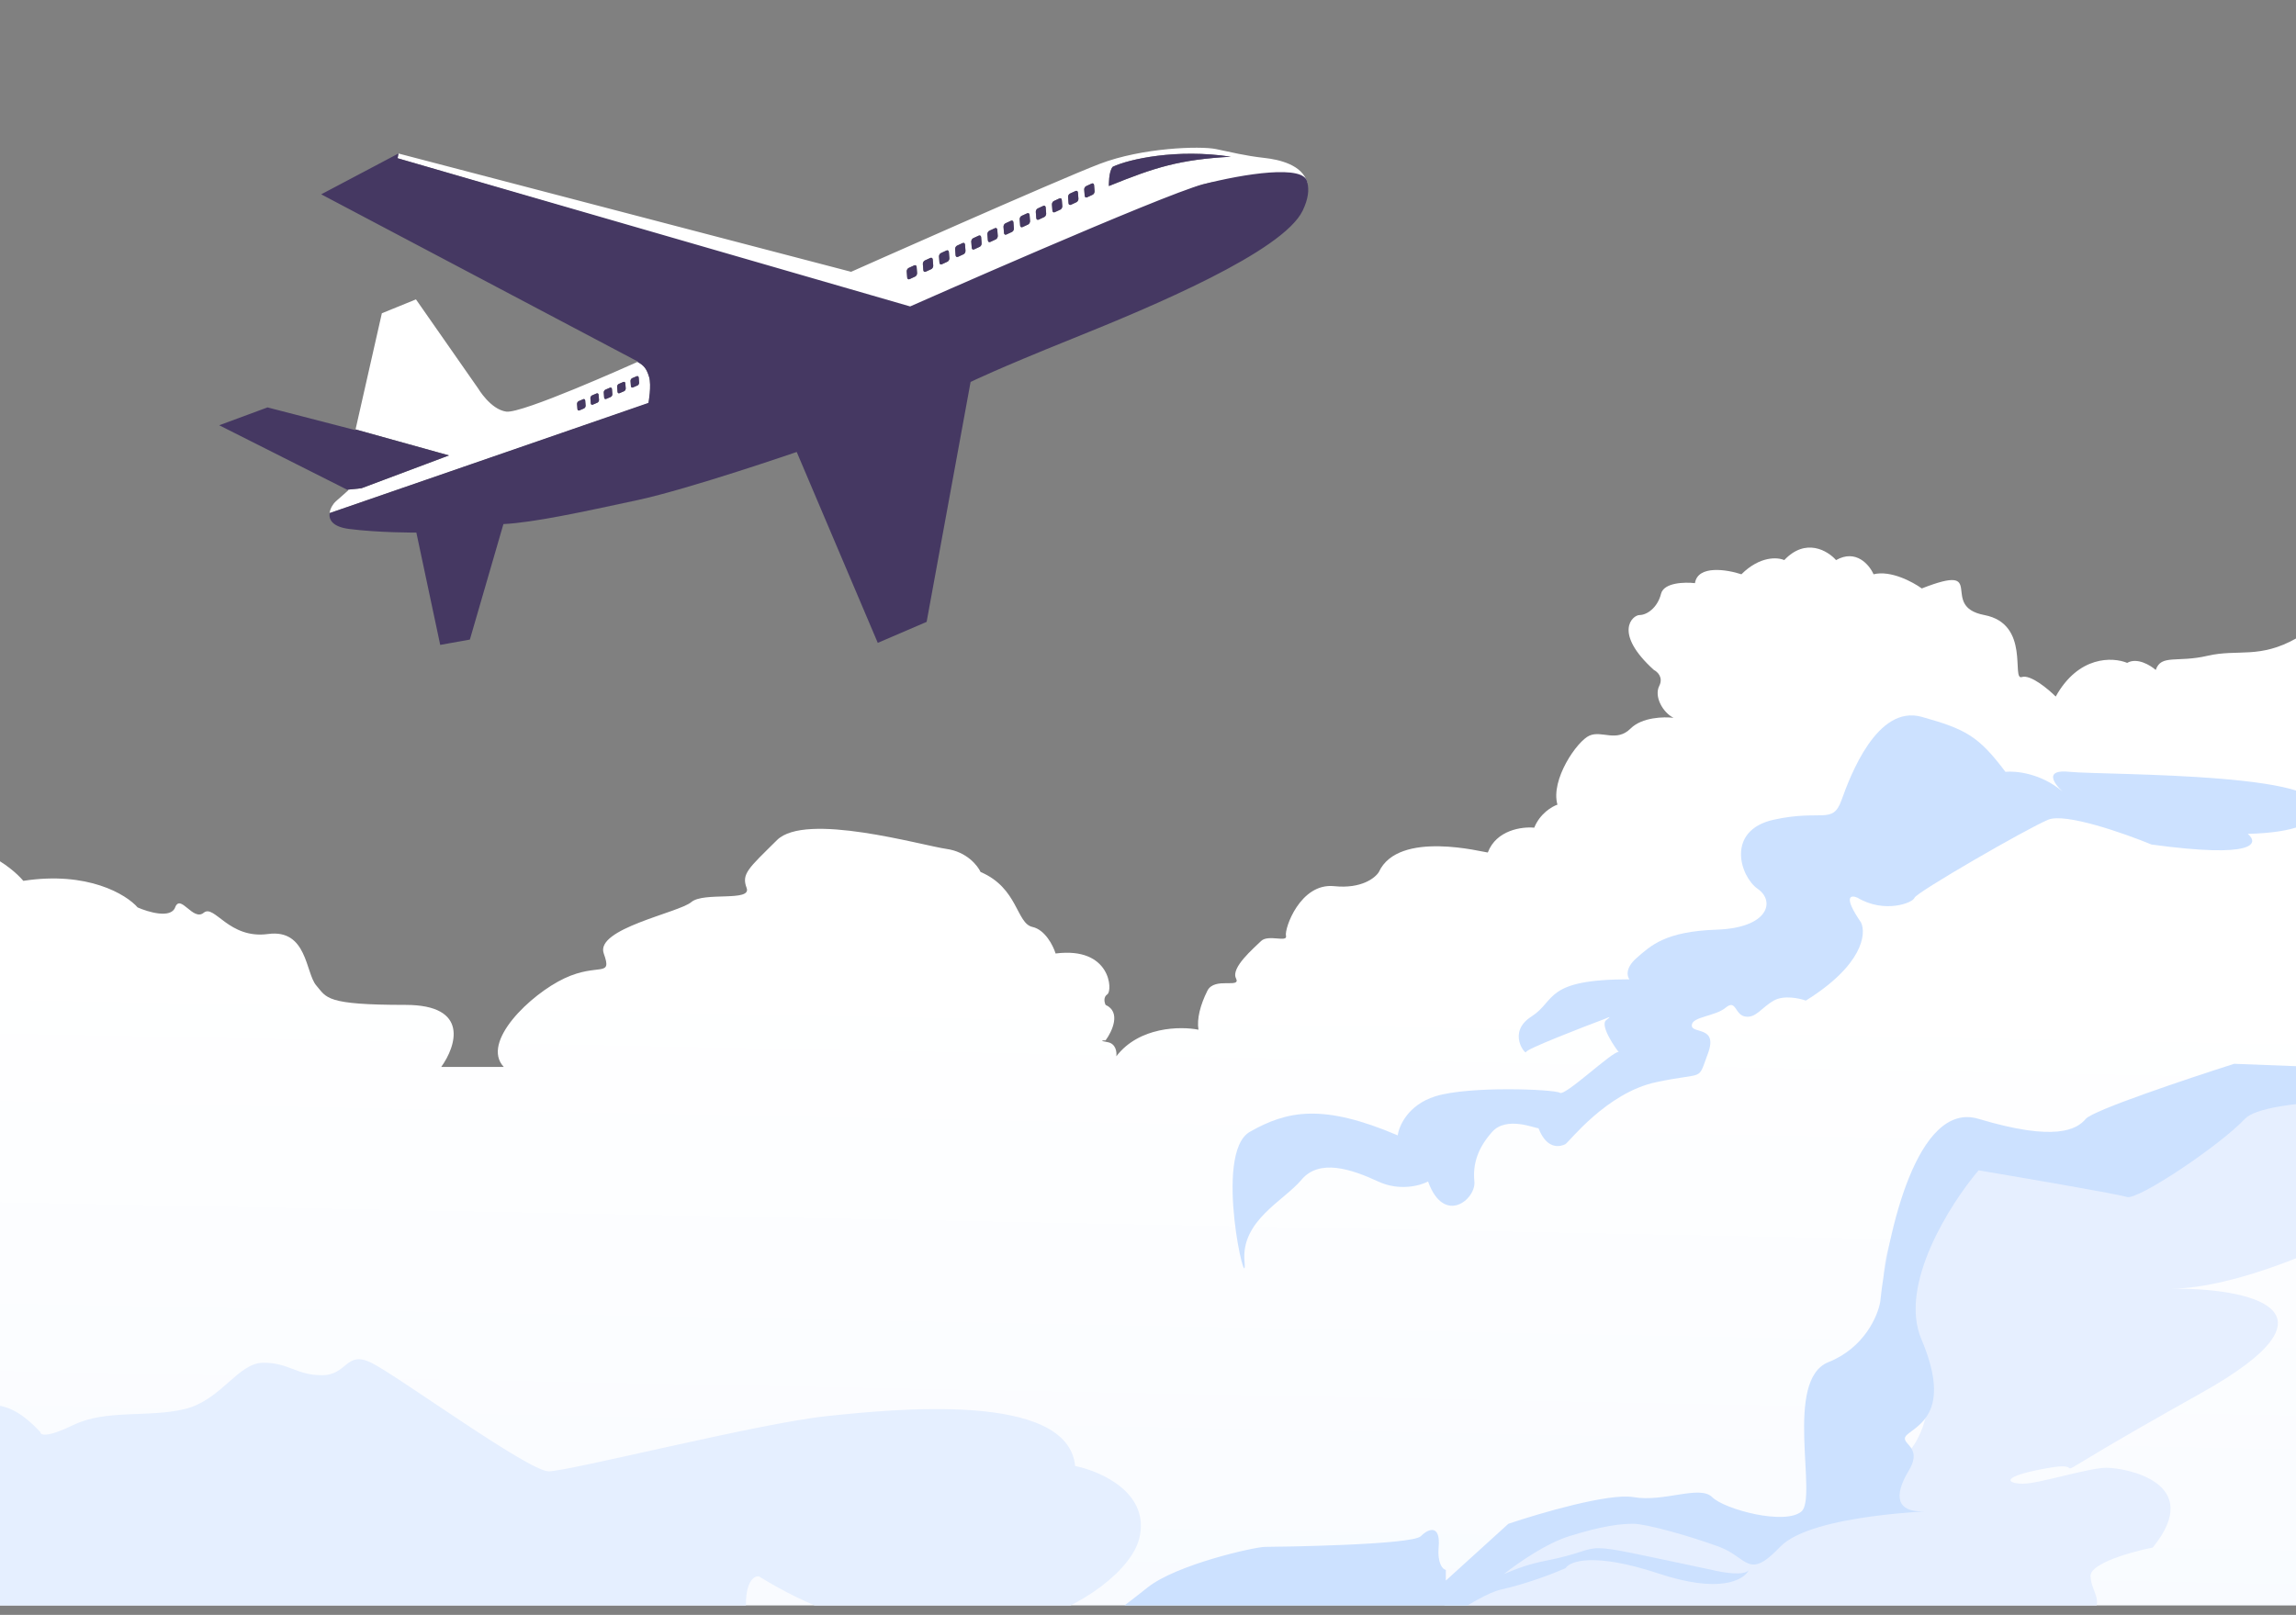 <svg width="732" height="515" viewBox="0 0 732 515" fill="none" xmlns="http://www.w3.org/2000/svg">
<rect x="0" y="0" width="732" height="515" fill="#808080" stroke="none"/>
<g clip-path="url(#clip0_9439_1040)">
<g clip-path="url(#clip1_9439_1040)">
<path fill-rule="evenodd" clip-rule="evenodd" d="M184.5 127.926L185.938 127.307C186.257 127.17 186.544 127.353 186.567 127.724L186.7 129.336C186.731 129.702 186.49 130.119 186.171 130.255L184.733 130.874C184.407 131.011 184.119 130.824 184.096 130.457L183.964 128.842C183.94 128.475 184.173 128.059 184.5 127.926ZM188.759 126.089L190.197 125.472C190.524 125.335 190.811 125.525 190.843 125.893L190.967 127.504C190.998 127.875 190.757 128.287 190.431 128.425L188.993 129.042C188.666 129.184 188.386 128.997 188.355 128.631L188.223 127.015C188.2 126.648 188.433 126.229 188.759 126.089ZM193.019 124.263L194.465 123.645C194.783 123.506 195.071 123.693 195.102 124.064L195.226 125.681C195.25 126.044 195.017 126.46 194.698 126.598L193.252 127.216C192.926 127.359 192.646 127.166 192.615 126.799L192.483 125.186C192.459 124.815 192.693 124.403 193.019 124.263ZM197.278 122.435L198.724 121.814C199.043 121.677 199.331 121.865 199.362 122.233L199.486 123.846C199.517 124.22 199.276 124.63 198.957 124.767L197.512 125.388C197.193 125.525 196.905 125.336 196.874 124.966L196.75 123.352C196.719 122.986 196.96 122.572 197.278 122.435ZM201.538 120.606L202.984 119.99C203.31 119.848 203.598 120.038 203.629 120.404L203.753 122.021C203.784 122.387 203.543 122.799 203.217 122.938L201.771 123.556C201.46 123.695 201.173 123.508 201.142 123.139L201.017 121.526C200.986 121.157 201.227 120.745 201.538 120.606ZM292.232 85.123L292.379 87.07C292.41 87.516 292.138 88.026 291.75 88.199L289.985 89.015C289.604 89.192 289.262 88.972 289.224 88.525L289.076 86.574C289.037 86.129 289.325 85.621 289.706 85.445L291.462 84.63C291.851 84.454 292.193 84.673 292.232 85.123ZM297.525 84.701C297.556 85.147 297.276 85.65 296.895 85.831L295.123 86.642C294.75 86.822 294.408 86.599 294.369 86.152L294.214 84.202C294.183 83.759 294.47 83.25 294.843 83.073L296.616 82.259C296.989 82.082 297.331 82.304 297.37 82.748L297.525 84.701ZM302.041 83.458L300.269 84.273C299.888 84.45 299.554 84.227 299.515 83.78L299.359 81.83C299.328 81.384 299.616 80.877 299.989 80.704L301.753 79.887C302.142 79.711 302.476 79.928 302.515 80.375L302.671 82.33C302.702 82.775 302.43 83.281 302.041 83.458ZM304.66 81.412L304.505 79.459C304.466 79.014 304.754 78.505 305.135 78.331L306.907 77.514C307.28 77.34 307.622 77.559 307.661 78.005L307.809 79.956C307.847 80.4 307.568 80.911 307.187 81.084L305.414 81.901C305.034 82.076 304.692 81.856 304.66 81.412ZM309.806 79.036L309.651 77.085C309.612 76.644 309.899 76.133 310.273 75.957L312.045 75.142C312.426 74.966 312.76 75.19 312.799 75.634L312.946 77.582C312.985 78.031 312.705 78.537 312.325 78.715L310.56 79.528C310.179 79.706 309.845 79.482 309.806 79.036ZM319.934 72.345C319.903 71.897 320.183 71.391 320.564 71.215L322.328 70.398C322.717 70.225 323.051 70.445 323.082 70.89L323.238 72.843C323.276 73.284 322.997 73.794 322.616 73.97L320.844 74.786C320.463 74.961 320.121 74.74 320.09 74.295L319.934 72.345ZM315.706 77.159C315.317 77.333 314.983 77.111 314.952 76.666L314.796 74.712C314.757 74.27 315.045 73.764 315.418 73.586L317.183 72.773C317.571 72.595 317.905 72.815 317.944 73.258L318.1 75.213C318.131 75.659 317.851 76.165 317.47 76.342L315.706 77.159ZM335.371 65.228C335.34 64.781 335.62 64.273 335.993 64.099L337.765 63.284C338.146 63.108 338.488 63.329 338.519 63.775L338.675 65.724C338.706 66.167 338.418 66.679 338.045 66.853L336.273 67.667C335.892 67.845 335.558 67.623 335.527 67.181L335.371 65.228ZM330.381 69.551L330.225 67.598C330.194 67.154 330.466 66.644 330.855 66.472L332.619 65.653C333 65.48 333.342 65.699 333.373 66.145L333.529 68.099C333.568 68.543 333.28 69.051 332.907 69.225L331.135 70.042C330.754 70.216 330.412 69.996 330.381 69.551ZM325.989 72.414C325.608 72.59 325.274 72.368 325.235 71.922L325.088 69.969C325.049 69.526 325.329 69.017 325.702 68.841L327.474 68.029C327.862 67.848 328.197 68.075 328.236 68.517L328.391 70.466C328.422 70.914 328.142 71.423 327.761 71.599L325.989 72.414ZM353.528 59.326C353.528 59.326 353.404 54.681 354.757 53.187C359.995 50.722 375.153 47.366 392.393 49.974C376.093 50.908 368.406 53.289 353.528 59.326ZM346.564 62.925C346.183 63.098 345.849 62.881 345.818 62.434L345.662 60.482C345.623 60.039 345.903 59.53 346.284 59.355L348.056 58.538C348.43 58.366 348.771 58.583 348.803 59.03L348.958 60.983C348.997 61.428 348.709 61.935 348.336 62.106L346.564 62.925ZM341.426 65.297C341.037 65.474 340.695 65.252 340.664 64.805L340.517 62.854C340.478 62.41 340.758 61.9 341.139 61.725L342.911 60.914C343.292 60.734 343.626 60.958 343.657 61.401L343.812 63.352C343.851 63.8 343.571 64.305 343.183 64.483L341.426 65.297ZM126.755 50.456L291.54 98.595C291.54 98.595 376.536 60.673 383.47 58.799C389.206 57.243 402.614 55.646 416.776 58.184C415.191 52.514 407.767 50.886 403.181 50.371C396.761 49.658 392.68 48.552 387.659 47.533C382.63 46.51 364.216 47.061 350.637 52.246C337.05 57.431 271.346 86.681 271.346 86.681L127.035 48.953L126.755 50.456ZM105.069 163.633L206.769 128.603C206.769 128.603 207.78 122.922 206.932 120.171C206.085 117.417 205.238 116.541 203.256 115.41C200.636 116.565 166.428 131.964 161.399 131.267C156.37 130.572 152.429 123.86 152.429 123.86L132.616 95.475L121.742 99.904L113.355 136.949L143.133 145.235L115.213 155.713L111.202 156.126L110.774 156.226L111.046 156.336C111.046 156.336 108.621 158.579 107.082 159.865C106.398 160.433 105.287 161.981 105.069 163.633Z" fill="white"/>
<path fill-rule="evenodd" clip-rule="evenodd" d="M290.167 97.722L126.761 50.454L127.041 48.952L102.404 61.969L203.417 115.338C203.417 115.338 203.37 115.36 203.261 115.409C205.237 116.539 206.084 117.416 206.932 120.17C207.78 122.921 206.722 128.483 206.722 128.483L105.072 163.633C104.807 165.73 105.981 168.005 111.34 168.692C120.921 169.923 132.741 169.844 132.741 169.844L140.347 205.661L149.804 203.964L160.497 167.13C170.171 166.636 185.351 163.349 203.37 159.458C219.873 155.895 254.005 144.136 254.005 144.136L279.847 205.012L295.424 198.319L309.438 121.813C309.438 121.813 317.432 117.839 342.256 107.855C367.072 97.872 409.074 80.269 415.334 67.132C417.123 63.377 417.419 60.455 416.781 58.182C416.174 52.275 396.351 55.466 383.473 58.798C370.587 62.126 290.167 97.722 290.167 97.722ZM392.401 49.973C376.1 50.907 368.409 53.288 353.532 59.325C353.532 59.325 353.408 54.68 354.761 53.186C360.002 50.721 375.159 47.365 392.401 49.973ZM289.716 85.444L291.473 84.629C291.855 84.453 292.197 84.672 292.236 85.122L292.383 87.069C292.414 87.515 292.142 88.025 291.753 88.198L289.988 89.014C289.607 89.191 289.265 88.972 289.234 88.524L289.078 86.572C289.047 86.128 289.327 85.62 289.716 85.444ZM184.504 127.925L185.942 127.307C186.261 127.169 186.549 127.353 186.572 127.724L186.705 129.336C186.736 129.702 186.495 130.118 186.176 130.255L184.737 130.873C184.41 131.011 184.123 130.823 184.099 130.456L183.967 128.841C183.944 128.474 184.185 128.058 184.504 127.925ZM294.849 83.072L296.622 82.258C296.995 82.081 297.337 82.303 297.376 82.747L297.532 84.7C297.563 85.147 297.283 85.65 296.902 85.831L295.129 86.641C294.755 86.822 294.413 86.597 294.374 86.151L294.226 84.201C294.188 83.757 294.475 83.249 294.849 83.072ZM188.765 126.088L190.204 125.47C190.531 125.334 190.818 125.524 190.842 125.892L190.974 127.504C190.997 127.874 190.764 128.287 190.437 128.423L188.991 129.042C188.672 129.183 188.392 128.996 188.361 128.63L188.229 127.014C188.205 126.647 188.439 126.229 188.765 126.088ZM299.997 80.703L301.762 79.886C302.151 79.71 302.478 79.927 302.516 80.374L302.672 82.329C302.711 82.775 302.431 83.28 302.042 83.457L300.277 84.272C299.896 84.448 299.554 84.227 299.522 83.779L299.367 81.829C299.336 81.383 299.616 80.875 299.997 80.703ZM193.027 124.262L194.466 123.644C194.785 123.505 195.072 123.692 195.103 124.063L195.228 125.68C195.259 126.043 195.018 126.459 194.707 126.598L193.26 127.215C192.934 127.357 192.646 127.165 192.615 126.797L192.49 125.185C192.459 124.814 192.7 124.402 193.027 124.262ZM305.137 78.33L306.91 77.513C307.291 77.339 307.626 77.558 307.665 78.004L307.812 79.955C307.851 80.399 307.571 80.91 307.19 81.084L305.425 81.9C305.036 82.075 304.694 81.855 304.663 81.411L304.507 79.457C304.476 79.013 304.756 78.503 305.137 78.33ZM197.289 122.434L198.727 121.813C199.046 121.675 199.334 121.864 199.365 122.231L199.49 123.845C199.521 124.219 199.28 124.629 198.961 124.766L197.514 125.387C197.195 125.524 196.908 125.336 196.884 124.965L196.752 123.351C196.721 122.985 196.962 122.57 197.289 122.434ZM310.278 75.956L312.051 75.141C312.432 74.965 312.766 75.189 312.805 75.633L312.953 77.581C312.992 78.03 312.712 78.535 312.331 78.714L310.565 79.527C310.184 79.705 309.85 79.481 309.811 79.035L309.656 77.084C309.617 76.643 309.904 76.132 310.278 75.956ZM201.543 120.605L202.989 119.99C203.316 119.847 203.604 120.037 203.635 120.403L203.759 122.02C203.79 122.386 203.549 122.797 203.222 122.937L201.776 123.555C201.465 123.694 201.177 123.507 201.146 123.138L201.022 121.524C200.991 121.156 201.232 120.745 201.543 120.605ZM315.426 73.585L317.191 72.772C317.572 72.594 317.915 72.814 317.953 73.258L318.109 75.212C318.14 75.658 317.852 76.164 317.471 76.341L315.706 77.158C315.325 77.332 314.99 77.11 314.952 76.666L314.796 74.711C314.765 74.269 315.045 73.763 315.426 73.585ZM320.566 71.214L322.34 70.397C322.721 70.224 323.055 70.444 323.094 70.889L323.242 72.841C323.281 73.283 323.001 73.793 322.619 73.969L320.854 74.784C320.473 74.96 320.123 74.738 320.092 74.294L319.936 72.344C319.905 71.896 320.185 71.39 320.566 71.214ZM325.707 68.84L327.48 68.028C327.861 67.847 328.203 68.074 328.242 68.516L328.398 70.465C328.429 70.912 328.149 71.422 327.768 71.598L325.995 72.413C325.614 72.589 325.279 72.367 325.24 71.921L325.092 69.968C325.054 69.524 325.334 69.016 325.707 68.84ZM330.863 66.471L332.628 65.652C333.001 65.479 333.344 65.698 333.383 66.143L333.538 68.097C333.569 68.541 333.289 69.05 332.908 69.224L331.135 70.041C330.754 70.214 330.42 69.996 330.381 69.549L330.233 67.597C330.194 67.153 330.474 66.643 330.863 66.471ZM336.003 64.098L337.769 63.283C338.15 63.108 338.492 63.328 338.523 63.774L338.679 65.723C338.717 66.166 338.43 66.678 338.049 66.853L336.275 67.666C335.902 67.844 335.56 67.622 335.529 67.18L335.373 65.227C335.342 64.779 335.622 64.272 336.003 64.098ZM341.144 61.724L342.909 60.913C343.298 60.733 343.632 60.957 343.663 61.399L343.819 63.351C343.858 63.798 343.578 64.304 343.189 64.482L341.432 65.295C341.043 65.473 340.7 65.251 340.669 64.804L340.522 62.852C340.483 62.409 340.763 61.899 341.144 61.724ZM346.292 59.354L348.057 58.538C348.438 58.366 348.773 58.582 348.812 59.029L348.967 60.982C348.998 61.427 348.718 61.934 348.337 62.105L346.572 62.925C346.191 63.097 345.857 62.88 345.818 62.433L345.662 60.481C345.623 60.038 345.911 59.528 346.292 59.354ZM143.139 145.234L113.362 136.948L113.307 137.172L85.287 129.925L69.882 135.619L110.78 156.225L111.207 156.125L115.22 155.713L143.139 145.234Z" fill="#453862"/>
<path d="M968.558 244.737C992.245 237.052 1023.75 253.752 1036.28 262.794L1034.04 626.759H-645.643V311.991C-641.657 313.121 -632.775 313.573 -629.131 306.339C-624.576 297.298 -613.188 308.035 -609.772 301.819C-606.356 295.602 -597.246 296.167 -599.523 283.17C-601.801 270.172 -585.289 267.347 -584.15 265.086C-583.011 262.826 -565.36 261.13 -553.973 261.695C-546.145 262.084 -545.85 270.75 -546.061 273.928C-546.043 273.815 -546.023 273.694 -546.001 273.563C-544.862 266.782 -516.963 274.128 -493.048 269.042C-469.134 263.956 -462.871 287.126 -447.498 292.777C-432.124 298.428 -436.679 311.991 -435.541 311.991C-434.402 311.991 -428.139 305.774 -419.028 313.121C-411.74 318.998 -412.575 330.639 -413.904 335.725C-403.086 344.767 -415.043 353.244 -413.335 352.679C-411.626 352.114 -407.641 358.895 -406.502 356.07C-405.363 353.244 -375.186 349.853 -374.047 349.853C-373.136 349.853 -373.667 346.086 -374.047 344.202C-371.2 329.509 -334.19 328.379 -320.525 331.77C-308.919 334.649 -312.098 357.093 -313.669 362.063C-309.695 359.797 -287.332 358.728 -285.793 357.2C-284.084 355.504 -286.362 353.244 -297.181 354.374C-307.999 355.504 -306.291 343.637 -302.874 340.246C-299.458 336.856 -304.013 336.291 -301.166 324.988C-298.319 313.686 -285.223 311.426 -278.391 309.73C-272.925 308.374 -273.077 307.658 -273.836 307.47C-273.266 301.819 -199.816 315.381 -191.275 313.121C-182.734 310.86 -162.807 319.337 -163.376 315.381C-163.945 311.426 -159.96 313.121 -147.433 311.991C-134.907 310.86 -105.3 317.642 -107.577 307.47C-109.399 299.332 -92.014 289.763 -83.094 285.995C-82.145 284.677 -80.361 281.248 -80.817 278.084C-81.386 274.128 -40.96 272.433 -22.74 269.607C-8.163 267.347 3.452 276.2 7.438 280.909C27.936 277.745 40.273 285.242 43.879 289.386C47.295 290.893 54.469 293.003 55.836 289.386C57.544 284.865 61.529 293.907 64.946 291.081C68.362 288.256 72.917 299.558 85.444 297.863C97.97 296.167 97.401 310.295 100.817 314.251C104.233 318.207 103.664 320.467 129.286 320.467C149.784 320.467 145.419 333.653 140.674 340.246H160.602C153.2 332.335 169.142 317.077 179.961 311.991C190.779 306.905 195.334 311.991 192.487 304.079C189.64 296.167 216.402 291.081 220.387 287.691C224.373 284.3 239.745 287.691 238.037 283.17C236.329 278.649 238.607 276.954 247.717 267.912C256.827 258.87 293.837 269.607 301.808 270.737C308.185 271.641 311.677 276.012 312.626 278.084C324.584 283.17 324.014 294.472 329.139 295.602C333.238 296.507 335.781 301.63 336.541 304.079C354.192 301.819 354.761 315.946 353.054 317.077C351.688 317.981 352.105 319.714 352.484 320.467C357.496 322.728 354.572 328.944 352.484 331.77C351.535 331.77 350.321 331.883 353.054 332.335C355.787 332.787 356.09 335.537 355.901 336.856C363.189 327.362 376.399 327.249 382.093 328.379C381.524 324.988 382.662 320.467 384.94 315.946C387.217 311.426 395.758 315.381 394.05 311.991C392.342 308.6 399.744 302.384 402.021 300.123C404.299 297.863 410.562 300.688 409.993 298.428C409.424 296.167 414.548 281.474 425.366 282.605C434.021 283.509 438.462 279.968 439.601 278.084C445.864 264.521 473.195 271.868 474.333 271.868C477.067 264.634 485.342 263.579 489.137 263.956C490.959 259.435 494.831 257.175 496.539 256.609C494.261 248.698 502.802 236.265 506.788 234.57C510.774 232.875 515.329 236.83 519.884 232.31C523.528 228.693 530.512 228.542 533.549 228.919C530.133 227.224 527.286 222.137 528.994 218.747C530.361 216.034 528.425 214.223 527.286 213.656C514.19 201.784 520.453 196.138 522.73 196.138C525.008 196.138 528.424 193.882 529.563 189.361C530.474 185.744 537.155 185.593 540.381 185.97C541.292 180.093 550.63 181.635 555.185 183.141C561.107 177.26 566.763 177.678 568.85 178.621C575.683 171.389 582.706 175.608 585.363 178.621C591.74 175.006 595.991 180.128 597.32 183.141C602.786 181.784 609.846 185.589 612.693 187.661C634.33 179.184 617.818 193.312 632.622 196.138C647.426 198.963 641.162 217.047 644.578 215.917C647.312 215.013 652.93 219.683 655.397 222.132C662.685 209.02 673.617 209.511 678.172 211.396C681.361 209.587 685.574 212.149 687.282 213.656C688.991 208.57 694.115 211.396 703.795 209.135C713.474 206.875 720.307 210.264 732.264 203.483C744.221 196.702 798.312 218.742 806.853 222.132C815.394 225.522 828.49 215.915 842.724 207.438C856.959 198.962 877.457 216.48 885.998 218.742C894.538 221.004 899.663 235.129 906.496 228.348C913.328 221.566 913.328 220.438 924.146 218.742C932.801 217.386 957.361 235.507 968.558 244.737Z" fill="url(#paint0_linear_9439_1040)"/>
<path d="M-182.963 478.866C-188.092 479.774 -187.043 484.542 -185.877 486.813L-182.963 495.642C-174.414 501.13 -125.027 529.844 -121.763 527.119C-117.683 523.713 -119.431 506.115 -116.517 518.036C-113.603 529.958 -87.957 532.796 -92.62 519.739C-96.35 509.294 -76.485 506.57 -74.931 506.38C-54.531 499.001 -44.53 523.85 -49.193 535.204C-53.856 546.557 -64.643 561.18 -37.249 556.639C-9.854 552.097 51.928 559.477 58.922 558.909C65.917 558.342 65.334 553.233 74.66 549.826C83.985 546.42 95.06 555.503 99.14 549.826C102.404 545.285 106.328 544.528 107.882 544.717C154.511 548.123 209.299 541.311 216.876 541.311C224.453 541.311 238.442 524.849 237.859 513.495C237.393 504.412 240.385 502.52 241.939 502.709C305.47 541.879 358.51 508.954 363.173 490.788C366.903 476.255 351.127 469.216 342.773 467.513C340.442 443.67 285.07 449.347 263.505 451.618C241.939 453.889 181.322 469.215 174.911 469.215C168.499 469.215 126.534 438.561 118.374 434.587C110.214 430.613 110.797 438.561 102.637 438.561C94.477 438.561 92.145 434.587 83.985 434.587C75.825 434.587 70.58 446.506 58.922 449.347C47.265 452.188 33.86 449.347 23.368 454.456C14.975 458.543 12.877 457.671 12.877 456.724C1.22 444.233 -4.609 448.779 -14.517 449.347C-24.426 449.914 -20.346 451.047 -31.42 441.397C-42.494 431.746 -55.317 444.235 -59.397 446.506C-63.477 448.777 -68.723 462.969 -79.214 462.969C-89.706 462.969 -103.694 444.235 -111.271 456.724C-117.333 466.715 -123.511 468.079 -125.843 467.512C-145.077 464.108 -155.568 462.969 -159.648 462.969C-163.728 462.969 -169.557 469.215 -175.385 469.215C-181.214 469.215 -177.134 466.377 -182.963 467.512C-187.626 468.42 -184.906 475.459 -182.963 478.866Z" fill="#E5EFFF"/>
<path d="M-608.262 533.666C-609.623 524.619 -625.078 523.488 -632.635 524.054H-643.405V629.795C-362.833 632.623 197.969 636.581 196.609 629.795C194.908 621.313 187.54 622.444 169.969 617.355C152.398 612.266 171.102 604.35 179.038 601.519C186.973 598.688 187.54 604.35 194.342 601.519C201.143 598.688 190.374 597.564 200.577 595.303C210.779 593.041 220.982 604.915 232.318 612.832C243.654 620.748 249.322 616.79 255.557 617.355C261.792 617.921 261.225 602.654 261.792 597.564C262.359 592.475 274.262 590.21 279.363 592.475C284.465 594.741 282.197 596.999 286.732 597.564C291.266 598.13 291.266 592.475 296.368 595.303C301.469 598.13 302.602 599.826 307.137 599.826C311.671 599.826 314.505 594.172 324.141 592.475C333.777 590.779 338.312 576.077 345.68 577.205C351.575 578.107 375.721 576.829 387.057 576.077C387.624 587.952 404.062 586.821 405.762 586.821C407.462 586.821 413.13 581.166 413.13 576.077C413.13 570.988 415.965 567.03 422.199 564.203C428.434 561.375 426.734 567.03 431.268 567.03C435.803 567.03 430.702 560.245 439.771 564.203C447.026 567.369 448.462 573.438 448.273 576.077C448.84 601.523 465.844 587.386 480.581 582.863C492.371 579.244 492.295 573.438 490.784 570.988C507.788 567.03 515.156 557.983 523.659 550.632C532.161 543.281 532.161 534.234 537.262 539.888C542.363 545.543 546.898 541.585 549.165 541.019C551.432 540.454 561.635 533.103 565.036 535.93C568.437 538.757 583.174 542.715 588.842 535.93C594.51 529.145 603.579 533.668 608.113 534.234C612.648 534.799 618.883 530.276 618.883 525.752C618.883 521.228 631.353 516.139 638.154 518.401C644.956 520.663 657.426 520.663 664.794 516.139C672.163 511.616 666.495 507.657 666.495 502.565C666.495 498.491 679.72 494.838 686.333 493.521C703.338 472.599 677.264 468.076 671.596 468.076C665.928 468.076 650.057 473.165 644.956 473.165C639.855 473.165 637.021 470.903 653.458 468.076C669.896 465.248 640.989 478.25 701.637 444.327C750.156 417.188 715.807 410.778 692.568 410.965C731.678 410.399 811.032 362.898 794.594 353.851C778.156 344.803 711.273 353.851 704.471 353.851C697.669 353.851 692.001 372.511 674.43 375.903C656.859 379.296 636.454 368.552 622.284 368.552C608.113 368.552 613.215 380.992 610.947 380.992C608.68 380.992 592.81 406.438 605.279 424.532C617.749 442.627 614.915 452.24 610.947 459.59C607.773 465.471 596.399 474.481 591.109 478.25C582.229 482.209 570.024 486.736 565.036 493.521C558.801 502.003 555.251 489.992 542.782 486.034C532.806 482.868 499.764 486.034 494.663 486.034C485.594 489.992 469.585 510.481 464.144 510.481C457.342 510.481 443.172 532.534 436.937 533.665C431.949 534.57 428.057 529.895 426.734 527.445L396.126 516.701C379.122 522.733 344.773 534.796 343.413 534.796C341.712 534.796 329.243 544.974 325.275 546.105C321.307 547.236 307.137 551.194 302.602 551.194C298.068 551.194 299.202 559.11 291.266 563.068C283.331 567.027 286.732 577.205 284.465 577.205C282.197 577.205 262.359 575.508 253.29 582.859C246.035 588.74 241.576 590.21 240.253 590.21C223.816 590.21 193.775 577.77 192.641 582.859C191.734 586.93 188.862 589.456 187.54 590.21C163.961 590.21 152.398 597.749 149.564 601.519C137.094 598.692 131.426 604.346 115.555 609.436C99.684 614.525 35.068 609.436 31.667 609.436C28.266 609.436 -1.775 613.394 -18.779 613.394C-35.783 613.394 -44.852 610.566 -55.055 609.436C-65.258 608.305 -74.327 613.394 -85.663 613.394C-96.999 613.394 -105.501 606.043 -117.971 604.346C-130.441 602.65 -152.547 605.477 -160.482 601.519C-168.417 597.561 -184.855 585.121 -196.191 590.21C-205.26 594.281 -210.55 594.168 -212.062 593.603C-221.697 573.247 -248.338 570.985 -256.84 576.639C-265.342 582.294 -273.844 575.508 -286.881 576.639C-299.917 577.77 -300.484 594.734 -303.318 590.21C-305.585 586.591 -317.488 585.31 -323.157 585.121C-329.014 585.686 -342.428 583.085 -349.23 568.157C-356.032 553.229 -369.068 555.906 -374.736 559.11C-377.381 563.068 -388.226 570.419 -410.445 568.157C-438.219 565.33 -469.394 595.865 -472.228 581.163C-474.495 569.401 -482.997 569.477 -486.965 570.985C-494.22 551.985 -517.573 543.089 -528.342 541.016C-535.711 541.204 -551.354 543.051 -554.982 548.932C-558.61 554.813 -561.028 555.152 -561.784 554.587C-589.898 525.183 -604.484 528.388 -608.262 533.666Z" fill="#E6EFFF"/>
<path d="M737.081 260.279C751.285 246.14 670.609 247.272 659.814 246.141C651.71 245.292 654.646 249.688 657.543 252.414C650.725 246.576 642.582 245.799 639.362 246.141C630.84 234.832 626.863 232.566 612.66 228.607C598.456 224.649 589.934 247.271 587.093 255.189C584.252 263.107 580.844 258.016 565.503 261.41C550.162 264.803 554.709 279.508 560.39 283.467C566.072 287.426 563.799 295.909 547.323 296.474C530.847 297.04 526.302 301.565 521.757 305.523C518.121 308.691 518.727 311.368 519.484 312.31C492.213 312.31 496.19 319.097 488.236 324.187C480.282 329.277 486.532 336.629 486.532 335.498C486.532 334.593 503.576 327.957 512.098 324.752C512.856 324.375 513.916 323.961 512.098 325.318C509.826 327.015 515.507 334.932 516.075 335.498C514.371 334.932 499.03 349.637 497.327 348.506C495.623 347.375 468.351 346.244 457.557 349.637C448.921 352.352 446.004 359.063 445.626 362.079C421.764 351.899 410.401 354.161 398.47 360.948C386.539 367.735 397.902 415.242 396.766 402.234C395.629 389.226 409.265 383.005 414.946 376.218C420.628 369.432 430.854 372.825 439.376 376.784C446.194 379.951 452.822 378.103 455.284 376.784C460.398 390.923 470.623 382.439 470.055 376.784C469.487 371.128 471.191 366.038 475.736 360.948C480.282 355.858 489.372 359.817 490.508 359.817C493.349 367.169 497.894 365.473 499.03 364.907C500.167 364.342 512.098 348.506 528.006 345.113C543.913 341.719 541.073 345.113 544.482 336.064C547.891 327.015 539.368 329.842 539.368 327.015C539.368 324.187 546.754 324.187 550.163 321.359C553.572 318.531 553.004 323.621 556.413 324.187C559.821 324.752 561.526 321.359 565.503 319.097C568.684 317.287 573.646 318.343 575.729 319.097C593.91 307.786 595.046 297.794 593.341 294.212C587.433 285.616 590.122 285.352 592.205 286.294C600.727 291.384 609.817 287.991 610.385 286.294C610.954 284.598 646.178 264.238 652.996 261.41C658.45 259.148 677.237 265.746 685.948 269.328C719.128 273.852 720.226 268.951 716.628 265.934C732.991 265.482 737.081 261.975 737.081 260.279Z" fill="#CCE1FF"/>
<path d="M320.746 540.317C332.714 531.444 358.476 512.224 365.771 506.334C374.89 498.971 399.967 493.307 403.387 493.307C406.806 493.307 450.122 492.741 452.972 489.909C455.821 487.077 459.241 486.51 458.671 493.307C458.215 498.744 460.001 500.481 460.951 500.669V504.068L480.899 485.943C490.967 482.545 513.043 476.088 520.794 477.448C530.483 479.147 541.882 473.482 545.872 477.448C549.861 481.413 569.239 486.514 574.369 481.981C579.498 477.448 568.669 440.068 582.918 434.404C594.316 429.873 598.686 419.678 599.446 415.147C601.726 393.247 611.187 350.919 630.792 356.81C655.3 364.173 662.139 360.207 664.989 356.81C667.269 354.092 697.475 343.973 712.294 339.253L770.997 341.518C785.246 338.309 814.085 334.948 815.453 347.182C816.821 359.416 814.123 360.963 812.603 360.208L785.246 351.146C764.728 350.202 722.097 350.013 715.713 356.81C707.734 365.305 681.517 382.863 678.097 381.73C675.362 380.824 645.421 375.689 630.792 373.235C621.673 383.996 605.259 409.823 612.554 427.041C621.673 448.564 613.124 453.661 608.565 457.06C604.005 460.458 613.694 460.46 608.565 468.954C603.435 477.448 605.145 481.981 612.554 481.981C619.964 481.981 577.788 482.546 567.529 493.307C557.27 504.068 557.27 496.705 548.151 493.307C539.032 489.909 524.784 485.943 520.794 485.943C516.805 485.943 511.105 486.51 500.276 489.909C493.033 492.182 484.489 498.044 479.44 502.001C483.696 500.135 488.037 498.666 492.297 497.839C515.665 493.307 497.427 490.472 545.872 500.669C549.351 501.535 556.113 502.622 557.577 500.711C557.687 500.505 557.774 500.302 557.84 500.105C557.802 500.334 557.712 500.535 557.577 500.711C555.797 504.055 548.102 508.208 528.773 501.804C508.256 495.006 500.466 497.839 499.137 500.105C495.717 501.615 486.826 505.089 478.619 506.902C470.412 508.714 451.262 523.138 442.713 530.123C439.483 534.277 431.314 542.244 424.475 540.885C423.905 540.318 418.775 534.655 415.356 533.522C411.936 532.389 418.205 526.159 415.356 522.194C412.506 518.229 387.429 518.796 341.263 536.92C343.733 533.522 347.191 527.631 341.263 531.256C333.854 535.787 326.445 542.018 323.025 542.584C319.606 543.15 307.067 547.112 320.746 540.317Z" fill="#CCE1FF"/>
</g>
</g>
<defs>
<linearGradient id="paint0_linear_9439_1040" x1="69.426" y1="304.051" x2="63.146" y2="626.757" gradientUnits="userSpaceOnUse">
<stop stop-color="white"/>
<stop offset="1" stop-color="#F5F9FF"/>
</linearGradient>
<clipPath id="clip0_9439_1040">
<rect width="732" height="515" fill="white"/>
</clipPath>
<clipPath id="clip1_9439_1040">
<rect width="1661" height="539" fill="white" transform="translate(-708 -27)"/>
</clipPath>
</defs>
</svg>
